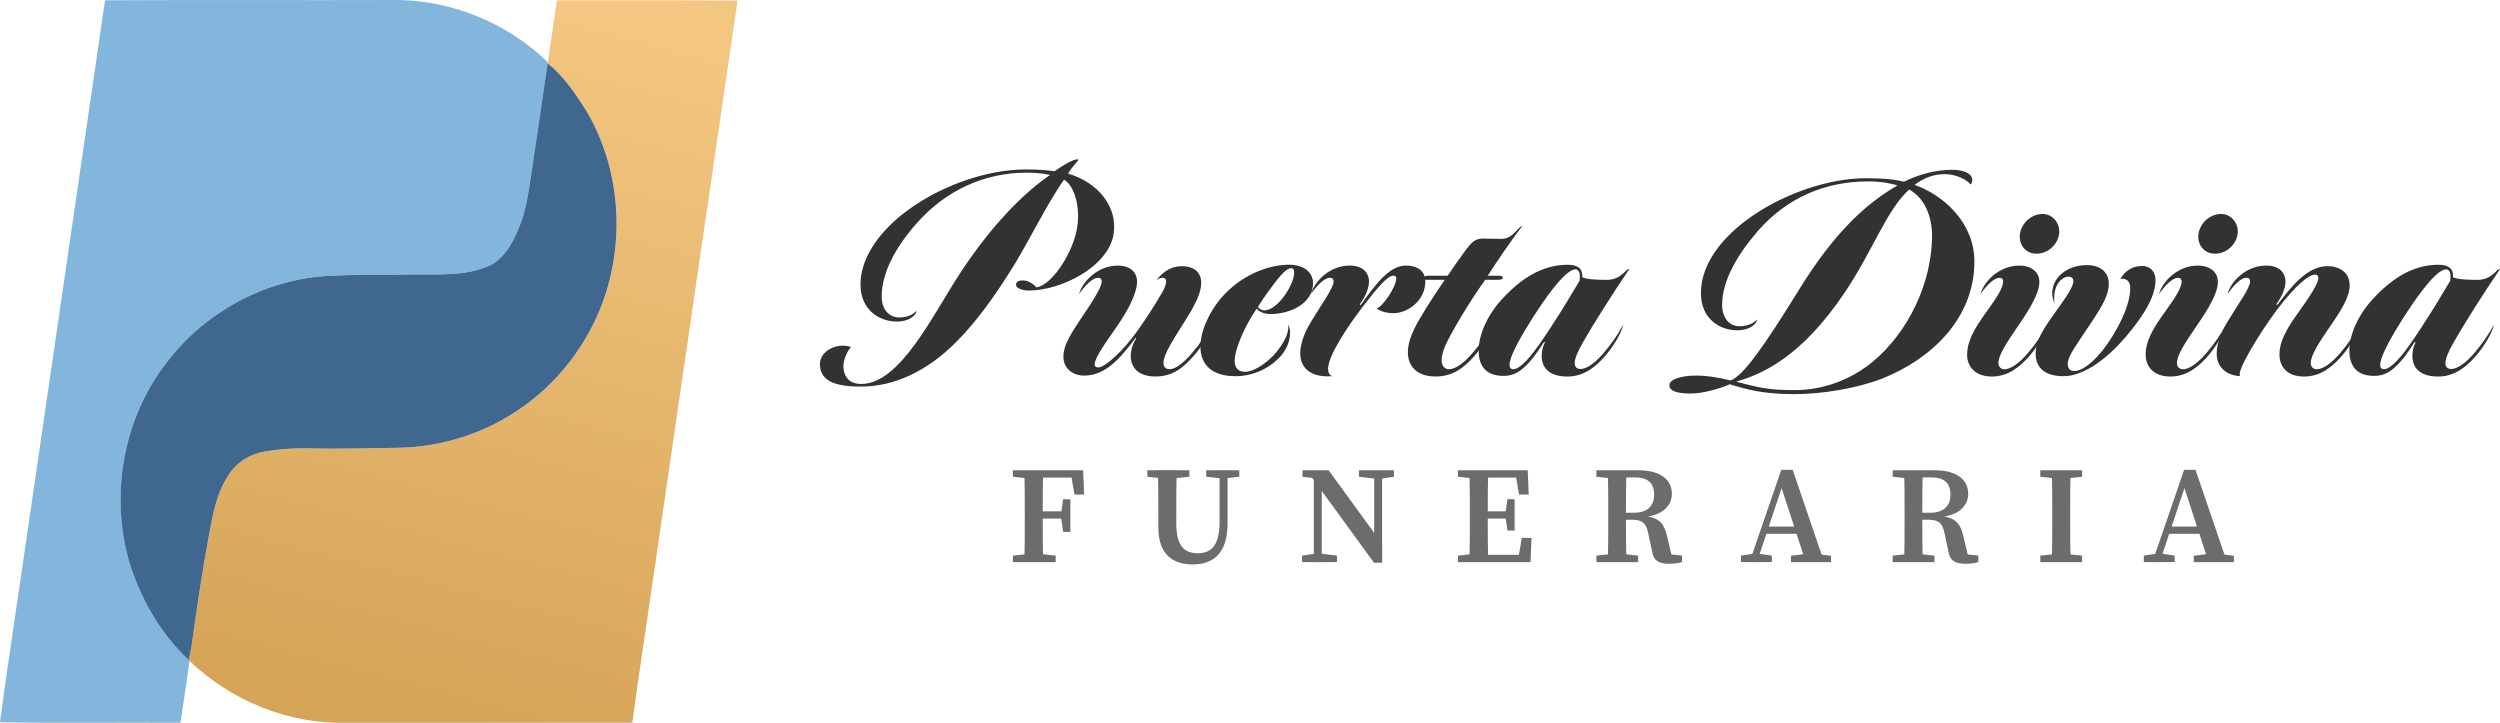 <?xml version="1.0" encoding="UTF-8"?>
<svg id="Layer_1" data-name="Layer 1" xmlns="http://www.w3.org/2000/svg" xmlns:xlink="http://www.w3.org/1999/xlink" viewBox="0 0 589.32 170.39">
  <defs>
    <style>
      .cls-1 {
        fill: #6c6c6c;
      }

      .cls-2 {
        fill: #83b6dd;
      }

      .cls-3 {
        fill: #323232;
      }

      .cls-4 {
        fill: #3f6790;
      }

      .cls-5 {
        fill: url(#linear-gradient);
      }
    </style>
    <linearGradient id="linear-gradient" x1="136.69" y1="3.77" x2="93.71" y2="168.51" gradientUnits="userSpaceOnUse">
      <stop offset="0" stop-color="#f3c681"/>
      <stop offset="1" stop-color="#d5a457"/>
    </linearGradient>
  </defs>
  <g>
    <path class="cls-3" d="m253.69,38.39c-.48.48-1.16,1.3-1.92,2.53,7.39,2.19,11.7,8.07,10.74,14.23-1.23,7.8-12.45,13.34-19.98,13.34-1.64,0-3.42-.62-2.94-1.78.27-.62,1.37-.68,2.12-.55.89.14,1.98.82,2.6,1.57,3.28-.41,7.94-6.91,9.37-12.93,1.3-5.4-.34-11.01-2.87-12.45-3.76,5.34-7.87,13.68-11.49,19.7-4.79,7.8-9.24,13.89-13.89,18.54-6.84,6.91-14.64,10.54-22.44,10.54-5.06,0-9.71-.82-9.71-5.27,0-2.67,2.8-4.38,5.4-4.38.68,0,1.51.14,1.92.34-.89.89-1.78,3.01-1.78,4.38,0,2.81,1.57,4.31,4.17,4.31,9.3,0,16.97-16.49,23.53-26.41,7.25-11.01,14.78-18.61,21-22.85-1.09-.27-3.08-.55-5.47-.55-10.19,0-19.22,4.31-25.93,11.9-4.99,5.61-8.28,11.7-8.28,17.31,0,3.56,2.26,4.93,4.1,4.93,2.33,0,3.69-1.03,4.17-1.64-.07,1.03-1.71,2.6-4.65,2.6-4.38,0-8.62-2.87-8.62-8.76s3.97-11.84,9.92-16.56c7.94-6.29,19.36-10.54,29.01-10.54,3.15,0,5.2.21,6.84.41,1.64-1.16,3.22-2.12,4.31-2.53.68-.27,1.16-.34,1.3-.14,0,.07-.14.27-.55.68Z"/>
    <path class="cls-3" d="m266.55,83.82c0-1.16.41-2.67,1.23-3.97.14-.21.07-.34-.14-.14-3.42,4.58-6.98,8.83-12.04,8.83-3.01,0-4.93-1.91-4.93-4.45,0-1.98.89-4.17,3.63-8.21,2.67-3.97,5.4-8,5.4-9.51,0-.55-.27-.89-.82-.89-1.3,0-2.94,1.64-4.52,3.83.89-3.15,4.58-6.7,9.1-6.7,3.08,0,4.58,1.64,4.58,3.83-.07,2.81-2.12,6.77-5.06,10.95-2.74,3.9-4.93,7.12-4.93,8.41,0,.55.27.82.82.82,1.64,0,6.02-4.04,9.24-8.62,1.57-2.19,3.9-5.68,5.82-9.03.48-.82.96-1.85.96-2.67,0-.55-.34-.82-.89-.82-.41,0-.89.14-1.44.62,1.71-2.33,3.9-3.35,5.95-3.35,3.15,0,4.65,1.57,4.65,3.97s-1.57,5.34-3.63,8.62c-2.74,4.38-5.27,8.14-5.27,10.19,0,.82.41,1.5,1.44,1.5,1.23,0,2.94-1.09,5.2-3.69,2.05-2.39,3.35-4.38,4.79-6.84-.62,2.26-2.26,5.13-4.31,7.39-2.6,2.94-4.99,4.86-9.03,4.86s-5.82-2.12-5.82-4.93Z"/>
    <path class="cls-3" d="m300.14,83.82c1.51-1.57,3.97-4.93,3.49-7.32.27.48.48,1.09.48,1.78,0,1.78-.55,4.17-2.94,6.43-2.6,2.46-6.09,3.97-9.92,3.97-5.4,0-8.28-2.53-8.28-7.05,0-3.49,2.12-8.48,5.61-12.18,4.93-5.2,11.08-7.05,15.26-7.05,3.42,0,5.68,1.71,5.68,4.38,0,4.52-4.99,7.25-10.12,7.25-1.37,0-2.67-.55-3.15-1.3-3.28,4.79-5.2,9.99-5.2,12.25,0,1.85.89,2.67,2.53,2.67,1.44,0,4.24-1.37,6.57-3.83Zm4.24-20.59c-1.51,0-3.49,2.94-5.4,5.47-.68.96-1.78,2.53-2.46,3.63.27.48.82.75,1.37.82,3.08.27,7.18-5.95,7.18-8.89,0-.75-.21-1.03-.68-1.03Z"/>
    <path class="cls-3" d="m313.07,86.96c0,.82.27,1.44.96,1.71-5.06.41-7.53-1.98-7.53-5.34,0-2.05.82-4.65,2.53-7.46,2.46-4.1,5.34-8,5.34-9.51,0-.55-.27-.89-.82-.89-1.3,0-2.94,1.64-4.52,3.83.89-3.15,4.58-6.7,9.1-6.7,3.08,0,4.58,1.64,4.58,3.83,0,1.51-.89,3.56-2.05,5.13-.27.34,0,.48.21.21,3.42-4.79,6.64-9.17,10.54-9.17,2.74,0,4.58,1.3,4.58,3.76,0,4.52-4.17,7.46-7.46,7.46-1.92,0-3.22-.48-4.04-1.16,1.16,0,4.65-4.93,4.65-7.05,0-.55-.34-.62-.62-.62-1.44,0-3.49,2.39-7.66,7.8-3.28,4.38-7.73,10.95-7.8,14.16Z"/>
    <path class="cls-3" d="m331.88,83.47c-.07-1.85.41-3.69,1.51-5.95,1.3-2.67,4.17-7.18,7.18-11.56h-4.31c-.75,0-.89-.27-.68-.62.21-.34,1.03-.34,1.71-.34h3.97c1.03-1.57,2.67-3.9,3.63-5.2,2.19-3.08,2.94-3.56,4.86-3.56.96,0,2.74.07,4.17.07,2.81,0,3.97-3.01,4.93-3.01-2.39,3.01-6.98,9.78-8.14,11.7h2.6c.75,0,.96.21.89.55-.07.34-.34.41-1.64.41h-2.46c-3.83,5.4-7.12,10.95-8.96,14.57-.75,1.5-1.3,3.08-1.3,4.45,0,.55.14,2.05,1.78,2.05,1.23,0,3.15-1.09,5.4-3.69,2.05-2.39,3.35-4.38,4.79-6.84-.62,2.26-2.26,5.06-4.24,7.39-2.74,3.15-5.4,4.86-9.17,4.86-4.04,0-6.36-2.12-6.5-5.27Z"/>
    <path class="cls-3" d="m363.42,83.82c0-1.3.41-2.39.68-2.94.14-.21,0-.41-.21-.14-.62.96-2.05,3.15-3.22,4.45-1.92,2.12-3.56,3.42-6.23,3.42-3.9,0-5.88-2.05-5.88-6.02,0-3.49,1.92-8.21,5.54-12.11,5.34-5.81,10.4-8.07,15.46-8.07,1.85,0,3.63.55,3.42,2.94.96.48,3.15.62,5.75.62,3.63,0,4.58-2.81,5.34-2.53-3.83,5.61-8.76,13.41-10.95,17.31-1.16,2.05-1.92,3.76-1.92,4.86,0,.68.34,1.37,1.37,1.37,1.23,0,3.08-1.03,5.34-3.63,2.05-2.39,3.35-4.38,4.79-6.84-.62,2.26-2.33,5.06-4.31,7.39-2.39,2.74-5.13,4.86-8.89,4.86-4.38,0-6.09-2.12-6.09-4.93Zm7.94-20.32c-2.6,0-8,8.21-9.85,11.08-1.57,2.53-5.68,8.89-5.68,11.49,0,.62.34.96.89.96.82,0,2.05-.75,3.97-3.01,2.46-2.87,6.98-10.12,8.21-12.11l3.42-5.68c.27-1.57,0-2.74-.96-2.74Z"/>
    <path class="cls-3" d="m458.31,41.06c-2.39,0-4.79.82-6.98,2.53,6.7,2.33,14.09,8.83,14.09,18.06,0,13.55-10.33,23.05-21.69,27.57-6.09,2.39-14.43,3.69-20.73,3.69-7.32,0-11.22-1.09-15.26-2.33-2.05.96-6.29,2.19-9.17,2.19-2.19,0-5.06-.27-5.06-1.98,0-1.3,2.67-2.26,6.36-2.26,2.33,0,5.2.41,8.07,1.16,2.94-1.1,7.53-7.46,16.28-21.62,8.21-13.27,15.6-20.05,23.05-24.35-1.16-.41-3.69-.96-6.84-.96-10.19,0-19.16,3.83-26,11.63-4.93,5.68-8.48,11.84-8.48,17.45,0,3.22,1.78,5.06,4.1,5.06s3.69-1.03,4.17-1.64c-.07,1.03-1.71,2.6-4.65,2.6-4.38,0-8.62-2.87-8.62-8.76,0-6.91,5.06-13.34,12.11-18.2,7.87-5.4,18.2-8.89,26.75-8.89,4.65,0,7.05.34,9.03.82,3.56-1.78,7.59-2.81,11.36-2.81,2.8,0,4.72.96,4.72,2.39,0,.34-.07.75-.34,1.09-1.09-1.23-3.49-2.46-6.29-2.46Zm-23.33,27.71c-10.67,15.94-20.05,19.5-25.72,21.21,5.13,1.3,7.18,1.98,13.82,1.98s13.2-2.4,18.4-6.71c8.48-7.05,13.96-18.74,13.96-29.76,0-4.45-1.78-8.89-5.4-10.81-5.34,4.86-8.48,14.23-15.05,24.08Z"/>
    <path class="cls-3" d="m463.71,83.54c0-2.94,1.51-5.88,4.72-10.26,2.6-3.56,3.76-5.61,3.76-6.91,0-.55-.27-.89-.82-.89-1.3,0-2.94,1.64-4.52,3.83.89-3.15,4.58-6.7,9.1-6.7,3.08,0,4.79,1.64,4.79,3.83,0,2.6-2.12,6.16-4.79,10.06-3.22,4.65-4.86,7.32-4.86,9.1,0,.68.41,1.44,1.44,1.44,1.23,0,3.15-1.09,5.4-3.69,2.05-2.39,3.35-4.38,4.79-6.84-.62,2.26-2.33,5.06-4.31,7.39-2.4,2.74-5.13,4.86-8.89,4.86s-5.82-2.19-5.82-5.2Zm17.79-33.11c2.4,0,4.17,2.26,3.9,4.58-.27,2.6-2.6,4.79-5.34,4.79s-4.24-2.33-3.9-4.65c.41-2.74,2.87-4.72,5.34-4.72Z"/>
    <path class="cls-3" d="m504.9,62.68c1.98,0,3.22,1.37,3.22,3.35,0,3.49-2.26,7.8-7.05,13.41-3.9,4.58-9.51,9.24-14.64,9.24-4.38,0-6.57-1.98-6.57-5.34,0-3.15,1.98-6.02,4.65-9.78,1.78-2.46,4.24-5.75,4.24-7.25,0-.55-.21-1.09-1.23-1.09-1.23,0-3.28,1.57-3.28,4.93,0,.41,0,.89.07,1.44-.34-.89-.55-1.71-.55-2.46.07-3.9,3.69-6.64,8.14-6.64,3.63,0,5.27,2.05,5.2,4.52-.07,2.46-1.16,4.58-4.45,9.51-3.08,4.65-4.99,7.12-5.2,8.89-.14,1.3.41,2.05,1.5,2.05,2.39,0,6.02-3.28,9.1-8.35,2.33-3.83,4.04-7.8,4.1-11.01.07-1.44-.55-2.33-1.78-2.39-.14,0-.34,0-.55.07.89-1.64,2.6-3.08,5.06-3.08Z"/>
    <path class="cls-3" d="m505.79,83.54c0-2.94,1.51-5.88,4.72-10.26,2.6-3.56,3.76-5.61,3.76-6.91,0-.55-.27-.89-.82-.89-1.3,0-2.94,1.64-4.52,3.83.89-3.15,4.58-6.7,9.1-6.7,3.08,0,4.79,1.64,4.79,3.83,0,2.6-2.12,6.16-4.79,10.06-3.22,4.65-4.86,7.32-4.86,9.1,0,.68.41,1.44,1.44,1.44,1.23,0,3.15-1.09,5.4-3.69,2.05-2.39,3.35-4.38,4.79-6.84-.62,2.26-2.33,5.06-4.31,7.39-2.4,2.74-5.13,4.86-8.89,4.86s-5.81-2.19-5.81-5.2Zm17.79-33.11c2.4,0,4.17,2.26,3.9,4.58-.27,2.6-2.6,4.79-5.34,4.79s-4.24-2.33-3.9-4.65c.41-2.74,2.87-4.72,5.34-4.72Z"/>
    <path class="cls-3" d="m546.49,65.48c0-.41-.21-.75-.75-.75-1.51,0-4.52,2.46-8.83,8.07-2.12,2.81-4.65,6.64-6.5,9.85-1.78,3.08-2.87,5.61-2.33,6.02-3.08-.14-5.54-1.98-5.54-5.34,0-2.05.82-4.65,2.53-7.46,2.46-4.1,5.34-8,5.34-9.51,0-.55-.27-.89-.82-.89-1.3,0-2.94,1.64-4.52,3.83.89-3.15,4.58-6.7,9.1-6.7,3.08,0,4.58,1.64,4.58,3.83,0,1.51-.89,3.56-2.05,5.13-.21.34,0,.41.21.21,3.42-4.52,7.11-9.03,11.77-9.03,2.81,0,5.2,1.5,5.2,4.52,0,2.53-1.64,5.34-4.31,9.24-3.22,4.65-4.86,7.32-4.86,9.1,0,.68.41,1.44,1.44,1.44,1.23,0,3.15-1.09,5.4-3.69,2.05-2.39,3.35-4.38,4.79-6.84-.62,2.26-2.33,5.06-4.31,7.39-2.39,2.74-5.13,4.86-8.89,4.86-3.97,0-5.81-2.26-5.81-5.27,0-2.81,1.44-5.68,4.52-9.92,2.6-3.63,4.65-6.77,4.65-8.07Z"/>
    <path class="cls-3" d="m568.66,83.82c0-1.3.41-2.39.68-2.94.14-.21,0-.41-.21-.14-.62.96-2.05,3.15-3.22,4.45-1.91,2.12-3.56,3.42-6.22,3.42-3.9,0-5.88-2.05-5.88-6.02,0-3.49,1.92-8.21,5.54-12.11,5.34-5.81,10.4-8.07,15.46-8.07,1.85,0,3.63.55,3.42,2.94.96.48,3.15.62,5.75.62,3.63,0,4.58-2.81,5.34-2.53-3.83,5.61-8.76,13.41-10.95,17.31-1.16,2.05-1.92,3.76-1.92,4.86,0,.68.34,1.37,1.37,1.37,1.23,0,3.08-1.03,5.34-3.63,2.05-2.39,3.35-4.38,4.79-6.84-.62,2.26-2.33,5.06-4.31,7.39-2.4,2.74-5.13,4.86-8.89,4.86-4.38,0-6.09-2.12-6.09-4.93Zm7.94-20.32c-2.6,0-8,8.21-9.85,11.08-1.57,2.53-5.68,8.89-5.68,11.49,0,.62.34.96.89.96.82,0,2.05-.75,3.97-3.01,2.46-2.87,6.98-10.12,8.21-12.11l3.42-5.68c.27-1.57,0-2.74-.96-2.74Z"/>
  </g>
  <g>
    <path class="cls-1" d="m238.77,112.38v-1.53h4.92v2.02h-.42l-4.5-.49Zm5.58,18.11l4.5.49v1.53h-10.08v-1.53l4.5-.49h1.08Zm-2.78-9.52c0-3.36,0-6.76-.1-10.12h4.43c-.1,3.3-.1,6.69-.1,10.12v1.16c0,3.62,0,7.02.1,10.38h-4.43c.1-3.3.1-6.69.1-10.12v-1.42Zm10.72-10.12l1.92,1.74h-10.53v-1.74h11.65l.23,5.72h-2.28l-.99-5.72Zm-1.14,11.4h-7.46v-1.72h7.46v1.72Zm-1.02-1.27l.49-3.29h1.69v7.71h-1.69l-.49-3.46v-.96Z"/>
    <path class="cls-1" d="m270.46,112.38v-1.53h9.91v1.53l-4.56.49h-.8l-4.56-.49Zm11.87,18.04c3.34,0,5.16-2.04,5.16-7.42v-12.16h1.88v12.58c0,6.89-3.27,9.63-8.18,9.63s-8.14-2.51-8.14-8.72v-3.54c0-3.29,0-6.64-.1-9.96h4.43c-.1,3.25-.1,6.6-.1,9.96v2.54c0,5.3,1.83,7.08,5.05,7.08Zm5.53-17.65l-3.53-.39v-1.53h7.81v1.53l-3.47.39h-.81Z"/>
    <path class="cls-1" d="m306.93,130.97l3.45-.49h.8l3.98.49v1.53h-8.23v-1.53Zm1.88-19.04l1.95.86-3.73-.39v-1.55h6.16l12.62,17.34v4.47h-1.92l-15.08-20.72Zm.9-1.08l1.87,1.55v20.12h-1.87v-21.66Zm10.64,0h8.23v1.53l-3.29.49h-.79l-4.16-.49v-1.53Zm3.58,0h1.87v21.81l-1.87-1.87v-19.93Z"/>
    <path class="cls-1" d="m343.68,112.38v-1.53h4.92v2.02h-.42l-4.5-.49Zm4.92,18.11v2.02h-4.92v-1.53l4.5-.49h.42Zm-2.12-9.52c0-3.36,0-6.76-.1-10.12h4.43c-.1,3.3-.1,6.69-.1,10.12v1.16c0,3.62,0,7.02.1,10.38h-4.43c.1-3.3.1-6.69.1-10.12v-1.42Zm10.61-10.12l1.92,1.74h-10.42v-1.74h11.54l.23,5.72h-2.28l-.99-5.72Zm-1.21,11.4h-7.28v-1.72h7.28v1.72Zm5.14,4.54l-.23,5.72h-12.19v-1.73h11.07l-1.92,1.73.99-5.72h2.28Zm-6.16-5.82l.49-3.29h1.69v7.38h-1.69l-.49-3.46v-.63Z"/>
    <path class="cls-1" d="m376.31,112.38v-1.53h4.92v2.02h-.42l-4.5-.49Zm5.34,18.11l4.5.49v1.53h-9.84v-1.53l4.5-.49h.84Zm-2.54-9.52c0-3.36,0-6.76-.1-10.12h4.38c-.1,3.36-.1,6.63-.1,10.33v.99c0,3.58,0,6.98.1,10.34h-4.38c.1-3.3.1-6.69.1-10.12v-1.42Zm2.14-.1h3.96c3.38,0,4.72-1.89,4.72-4.26,0-2.68-1.45-4.07-4.47-4.07h-4.24v-1.69h4.93c5.07,0,7.96,2.07,7.96,5.58,0,2.63-2.02,5.17-7.06,5.5l.06-.3c3.78.19,5.14,1.58,5.87,4.81l1.23,5.23-1.86-1.16,4.14.46v1.53c-1.08.28-1.73.4-2.97.4-2.41,0-3.67-.67-4.03-2.7l-.97-4.54c-.49-2.42-1.49-3.15-3.82-3.15h-3.45v-1.65Z"/>
    <path class="cls-1" d="m410.4,130.97l3.31-.49h.62l3.34.49v1.53h-7.27v-1.53Zm9.5-20.23h2.68l7.43,21.77h-4.33l-6.06-18.53.99-.84-6.45,19.37h-1.74l7.48-21.77Zm-3.67,13.38h8.82l.63,1.71h-9.98l.53-1.71Zm5.95,6.89l3.9-.49h1.43l4.12.49v1.5h-9.45v-1.5Z"/>
    <path class="cls-1" d="m446.16,112.38v-1.53h4.92v2.02h-.42l-4.5-.49Zm5.34,18.11l4.5.49v1.53h-9.84v-1.53l4.5-.49h.84Zm-2.54-9.52c0-3.36,0-6.76-.1-10.12h4.38c-.1,3.36-.1,6.63-.1,10.33v.99c0,3.58,0,6.98.1,10.34h-4.38c.1-3.3.1-6.69.1-10.12v-1.42Zm2.14-.1h3.96c3.38,0,4.72-1.89,4.72-4.26,0-2.68-1.45-4.07-4.47-4.07h-4.24v-1.69h4.93c5.07,0,7.96,2.07,7.96,5.58,0,2.63-2.02,5.17-7.06,5.5l.06-.3c3.78.19,5.14,1.58,5.87,4.81l1.23,5.23-1.86-1.16,4.14.46v1.53c-1.08.28-1.73.4-2.97.4-2.41,0-3.67-.67-4.03-2.7l-.97-4.54c-.49-2.42-1.49-3.15-3.82-3.15h-3.45v-1.65Z"/>
    <path class="cls-1" d="m480.96,112.38v-1.53h9.85v1.53l-4.54.49h-.81l-4.5-.49Zm5.31,18.11l4.54.49v1.53h-9.85v-1.53l4.5-.49h.81Zm-2.5-9.52c0-3.36,0-6.76-.1-10.12h4.43c-.1,3.3-.1,6.69-.1,10.12v1.41c0,3.38,0,6.77.1,10.13h-4.43c.1-3.3.1-6.69.1-10.12v-1.42Z"/>
    <path class="cls-1" d="m505.36,130.97l3.31-.49h.62l3.34.49v1.53h-7.27v-1.53Zm9.5-20.23h2.68l7.43,21.77h-4.33l-6.06-18.53.99-.84-6.45,19.37h-1.74l7.48-21.77Zm-3.67,13.38h8.82l.63,1.71h-9.98l.53-1.71Zm5.95,6.89l3.9-.49h1.43l4.12.49v1.5h-9.45v-1.5Z"/>
  </g>
  <g id="_0072c3ff" data-name="#0072c3ff">
    <path class="cls-2" d="m24.76.07c23.08-.13,46.15.01,69.23-.07,13,.25,25.82,5.6,35.14,14.66l-.04.26c-1.27,8.63-2.5,17.26-3.8,25.87-.57,3.77-1.12,7.73-2.3,11.2-1.47,3.95-3.31,8.17-7.11,10.39-6.02,2.9-12.88,2.22-19.36,2.32-6.69.1-13.38-.03-20.06.38-14.56,1.08-28.43,8.76-37.2,20.41-10.1,13.01-13.31,30.84-8.88,46.65,2.67,8.82,7.37,17.1,14.11,23.45.05.05.15.14.2.19-.71,4.87-1.38,9.75-2.16,14.61-14.18-.08-28.36.11-42.53-.13,1.77-13.55,3.92-27.07,5.85-40.61C12.17,86.47,18.44,43.27,24.76.07Z"/>
  </g>
  <g id="_002a98ff" data-name="#002a98ff">
    <path class="cls-5" d="m131.26.08c14.21.05,28.41-.05,42.61.05-6.67,45.35-13.25,90.71-19.88,136.06-1.63,11.39-3.41,22.76-4.93,34.17-22.37.04-44.74,0-67.11.02-13.71.41-27.41-5.09-37.26-14.59-.05-.05-.15-.15-.2-.19.27-1.15.53-2.3.7-3.47,1.24-8.86,2.54-17.7,4.18-26.49.85-4.68,1.76-9.54,4.45-13.56,1.84-3,5.06-5.06,8.51-5.63,3.34-.57,6.74-.82,10.13-.78,7.01.24,14.02-.02,21.02-.11,10.5-.08,20.96-3.43,29.53-9.49,7.67-5.33,13.78-12.85,17.65-21.34,6.95-15.31,6.19-33.97-2.37-48.5-2.61-4.1-5.34-8.25-9.19-11.31l.04-.26c.7-4.86,1.42-9.72,2.13-14.58Z"/>
  </g>
  <g id="_001e6cff" data-name="#001e6cff">
    <path class="cls-4" d="m129.09,14.92c3.85,3.06,6.58,7.21,9.19,11.31,8.56,14.53,9.32,33.18,2.37,48.5-3.86,8.49-9.98,16-17.65,21.34-8.57,6.07-19.03,9.41-29.53,9.49-7,.09-14.01.34-21.02.11-3.39-.04-6.79.21-10.13.78-3.45.57-6.67,2.63-8.51,5.63-2.68,4.03-3.6,8.88-4.45,13.56-1.64,8.79-2.95,17.64-4.18,26.49-.17,1.17-.43,2.31-.7,3.47-6.74-6.35-11.45-14.63-14.11-23.45-4.44-15.81-1.23-33.64,8.88-46.65,8.77-11.65,22.64-19.32,37.2-20.41,6.68-.41,13.37-.28,20.06-.38,6.48-.1,13.34.58,19.36-2.32,3.8-2.22,5.64-6.44,7.11-10.39,1.18-3.47,1.74-7.43,2.3-11.2,1.3-8.62,2.53-17.25,3.8-25.87Z"/>
  </g>
</svg>